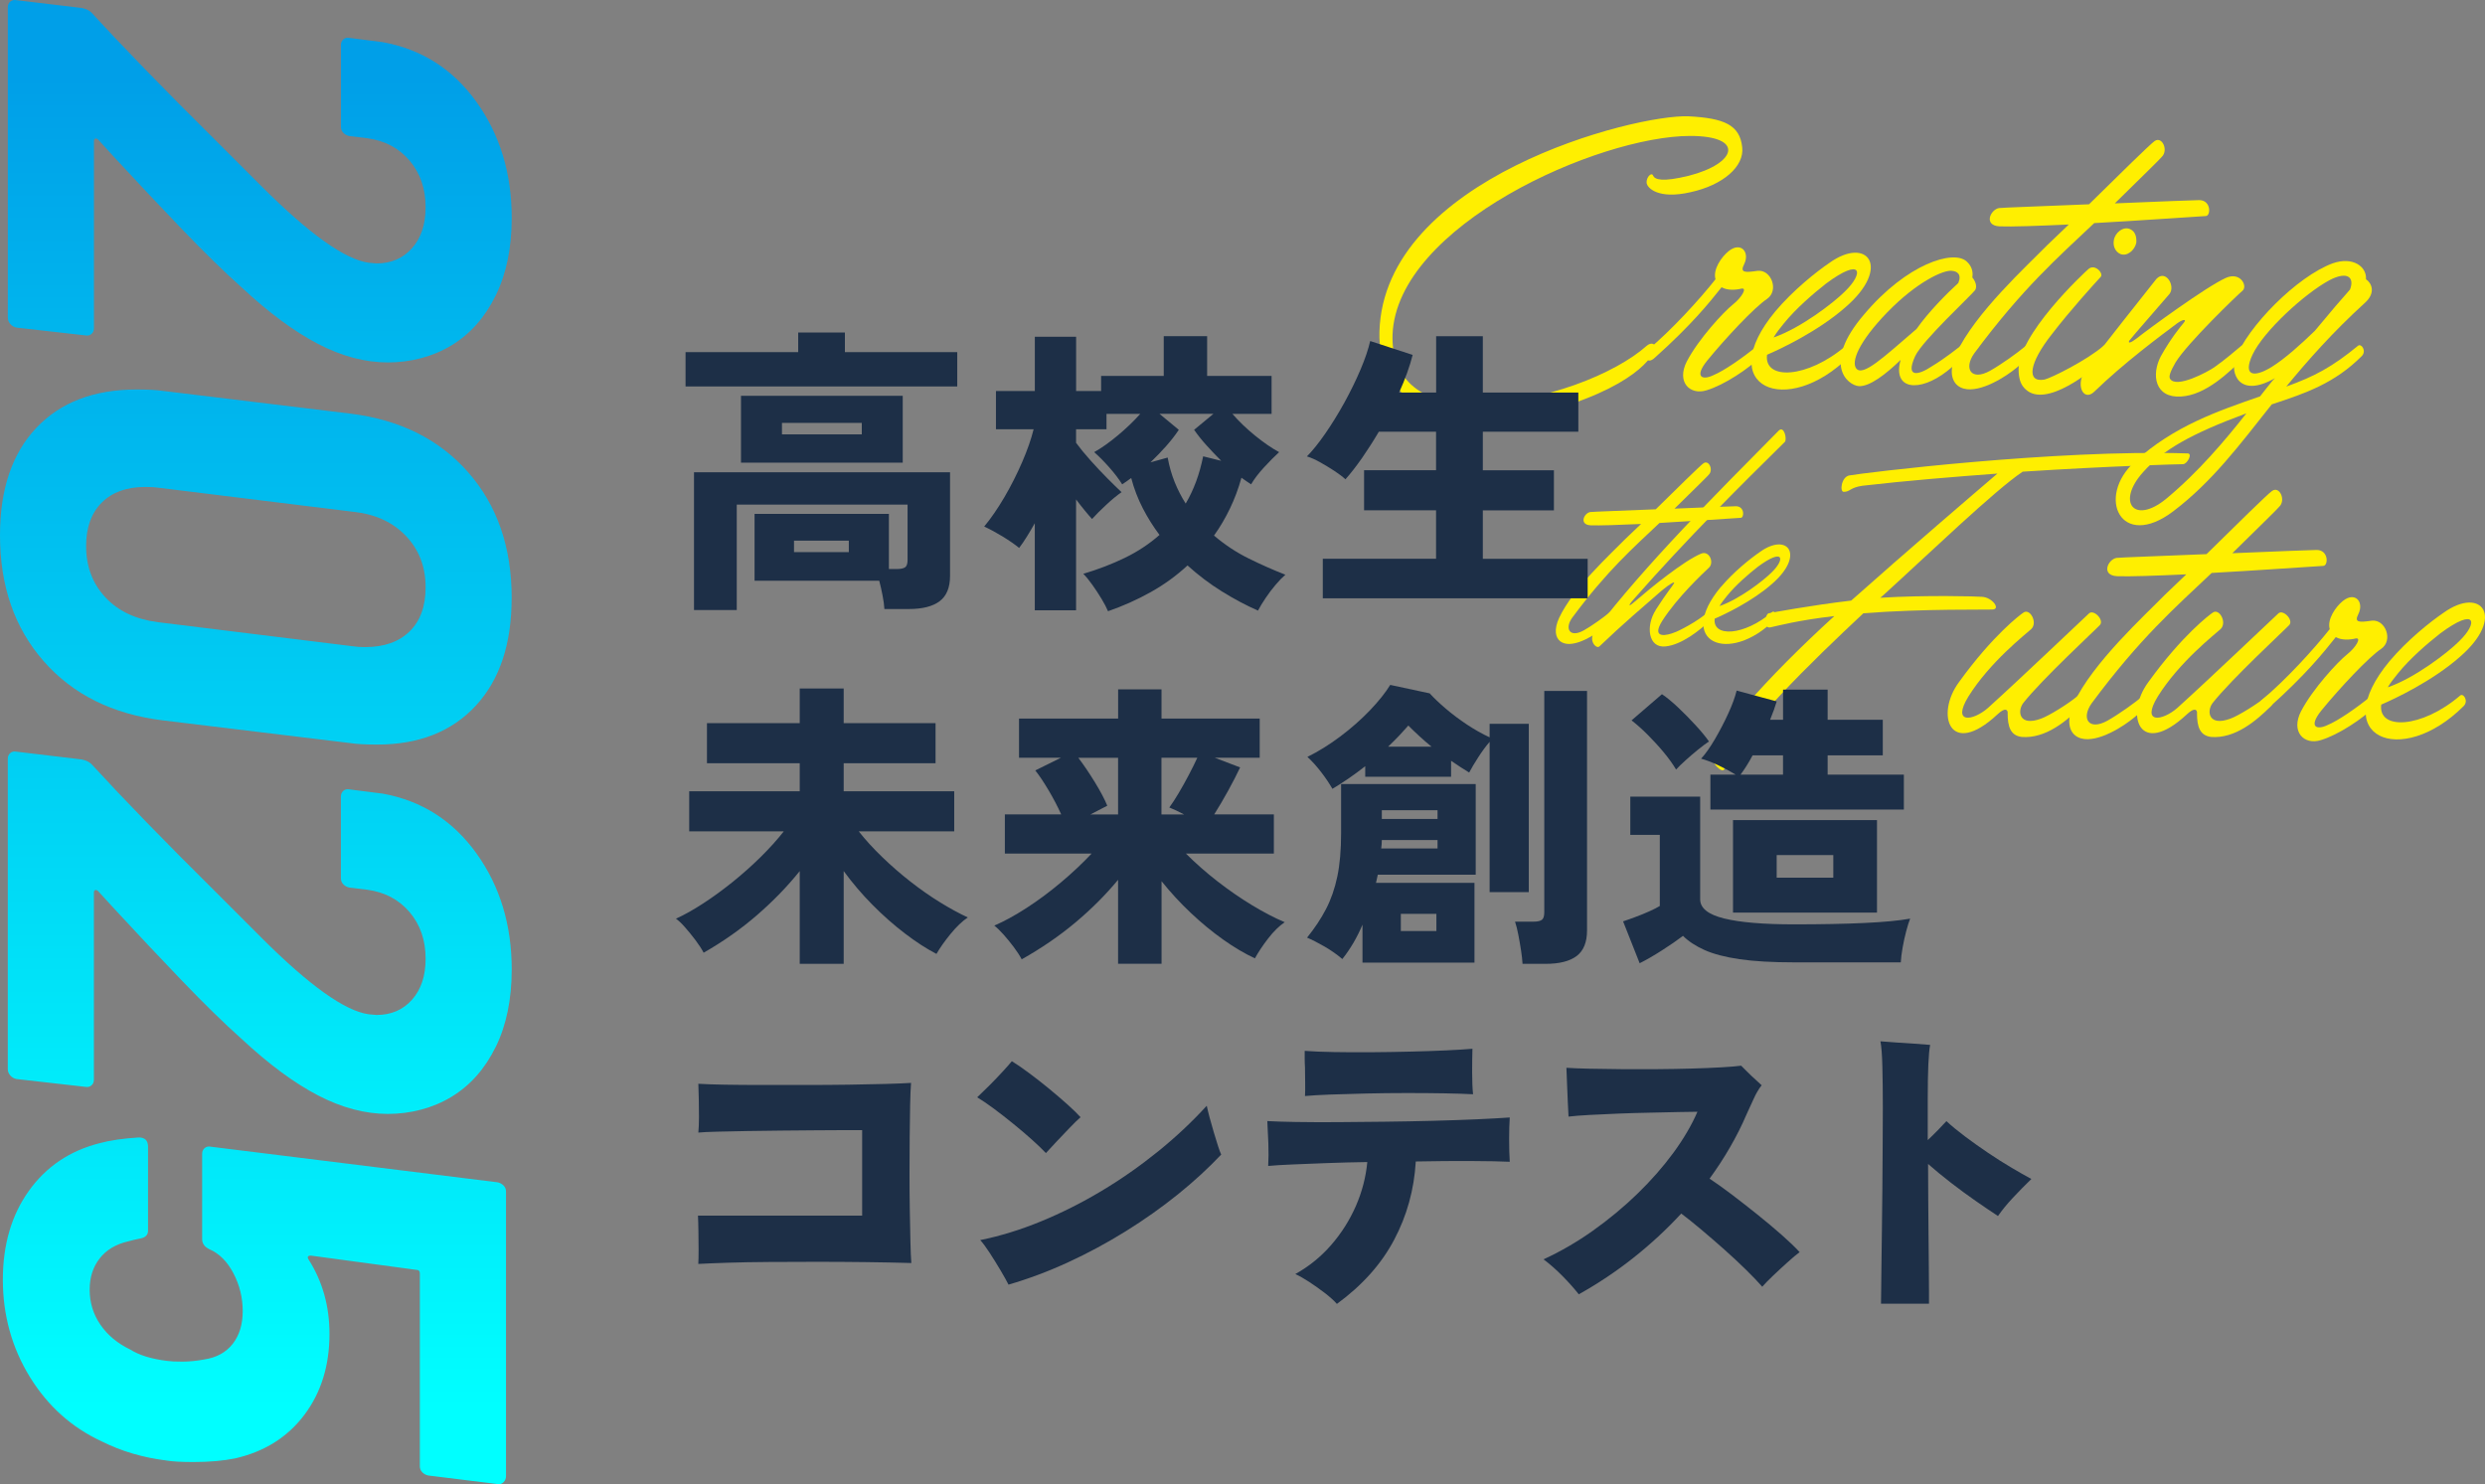 <?xml version="1.0" encoding="UTF-8"?>
<svg id="_レイヤー_2" data-name="レイヤー 2" xmlns="http://www.w3.org/2000/svg" xmlns:xlink="http://www.w3.org/1999/xlink" viewBox="0 0 600.27 358.52">
  <rect x="0" y="0" width="600.27" height="358.52" fill="#808080" stroke="none"/>
  <defs>
    <style>
      .cls-1 {
        fill: url(#_名称未設定グラデーション_4-3);
      }

      .cls-2 {
        fill: url(#_名称未設定グラデーション_4-4);
      }

      .cls-3 {
        fill: url(#_名称未設定グラデーション_4-2);
      }

      .cls-4 {
        fill: #ffef00;
      }

      .cls-5 {
        fill: #1d2f47;
      }

      .cls-6 {
        fill: url(#_名称未設定グラデーション_4);
      }
    </style>
    <linearGradient id="_名称未設定グラデーション_4" data-name="名称未設定グラデーション 4" x1="-118.11" y1="433.01" x2="142.78" y2="433.01" gradientTransform="translate(495.75 136.82) rotate(90)" gradientUnits="userSpaceOnUse">
      <stop offset="0" stop-color="#009fe8"/>
      <stop offset="1" stop-color="aqua"/>
    </linearGradient>
    <linearGradient id="_名称未設定グラデーション_4-2" data-name="名称未設定グラデーション 4" x1="-102.62" y1="433.95" x2="178.53" y2="433.95" xlink:href="#_名称未設定グラデーション_4"/>
    <linearGradient id="_名称未設定グラデーション_4-3" data-name="名称未設定グラデーション 4" x1="-83.45" y1="433.01" x2="177.44" y2="433.01" xlink:href="#_名称未設定グラデーション_4"/>
    <linearGradient id="_名称未設定グラデーション_4-4" data-name="名称未設定グラデーション 4" x1="-56.55" y1="434.29" x2="203.33" y2="434.29" xlink:href="#_名称未設定グラデーション_4"/>
  </defs>
  <g id="contents">
    <g>
      <g>
        <path class="cls-6" d="M119.74,71.39c2.58-5.27,3.87-11.52,3.87-18.74,0-10.77-2.84-20.11-8.51-28.02-5.67-7.91-13.21-12.72-22.61-14.44l-8.08-1.03c-.57-.12-1.06,0-1.46,.34-.4,.34-.6,.8-.6,1.38V30.64c0,.57,.2,1.06,.6,1.46s.89,.66,1.46,.77l4.3,.52c4.24,.57,7.65,2.38,10.23,5.41,2.58,3.04,3.87,6.79,3.87,11.26,0,4.13-1.09,7.42-3.27,9.88-2.18,2.46-5.04,3.7-8.6,3.7l-1.89-.17c-5.73-.8-14.33-6.94-25.79-18.39l-11.35-11.35C39.77,21.7,29.91,11.56,22.35,3.31c-.57-.69-1.43-1.15-2.58-1.38L3.95,.04c-.57-.12-1.06,0-1.46,.34-.4,.34-.6,.8-.6,1.38V76.72c0,.57,.2,1.09,.6,1.55,.4,.46,.89,.74,1.46,.86l16.68,1.89c.57,.11,1.06,0,1.46-.34,.4-.34,.6-.8,.6-1.38V34.08c0-.34,.11-.55,.34-.6,.23-.06,.46,.03,.69,.26l3.78,4.13c5.39,5.84,10.83,11.63,16.33,17.36,5.5,5.73,10.37,10.49,14.61,14.27,6.53,6.07,12.66,10.6,18.39,13.58,5.73,2.98,11.35,4.47,16.85,4.47s10.86-1.38,15.39-4.13c4.53-2.75,8.08-6.76,10.66-12.03Z"/>
        <path class="cls-3" d="M123.6,144.45c0-12.26-3.5-22.38-10.49-30.34-6.99-7.97-16.45-12.69-28.37-14.18l-45.38-5.5c-1.49-.23-3.61-.34-6.36-.34-10.31,0-18.39,3.09-24.24,9.28C2.92,109.55,0,118.2,0,129.32c0,12.26,3.52,22.41,10.57,30.43,7.05,8.02,16.65,12.78,28.79,14.27l45.38,5.5c1.49,.23,3.61,.34,6.36,.34,10.08,0,18.02-3.12,23.81-9.37,5.79-6.25,8.68-14.93,8.68-26.04Zm-38.16,11.69l-47.28-5.84c-5.39-.69-9.63-2.69-12.72-6.02-3.09-3.33-4.64-7.45-4.64-12.38,0-4.47,1.26-7.97,3.78-10.49,2.52-2.52,6.02-3.78,10.49-3.78,1.38,0,2.41,.06,3.09,.17l47.28,5.84c5.27,.57,9.48,2.52,12.64,5.85,3.15,3.32,4.73,7.45,4.73,12.38,0,4.58-1.29,8.14-3.87,10.66-2.58,2.52-6.16,3.78-10.74,3.78-1.15,0-2.06-.06-2.75-.17Z"/>
        <path class="cls-1" d="M119.74,252.92c2.58-5.27,3.87-11.52,3.87-18.74,0-10.77-2.84-20.11-8.51-28.02-5.67-7.91-13.21-12.72-22.61-14.44l-8.08-1.03c-.57-.12-1.06,0-1.46,.34-.4,.34-.6,.8-.6,1.38v19.77c0,.57,.2,1.06,.6,1.46s.89,.66,1.46,.77l4.3,.52c4.24,.57,7.65,2.38,10.23,5.41,2.58,3.04,3.87,6.79,3.87,11.26,0,4.13-1.09,7.42-3.27,9.88-2.18,2.46-5.04,3.7-8.6,3.7l-1.89-.17c-5.73-.8-14.33-6.94-25.79-18.39l-11.35-11.35c-12.15-12.03-22-22.18-29.57-30.43-.57-.69-1.43-1.15-2.58-1.38l-15.82-1.89c-.57-.12-1.06,0-1.46,.34-.4,.34-.6,.8-.6,1.38v74.95c0,.57,.2,1.09,.6,1.55,.4,.46,.89,.74,1.46,.86l16.68,1.89c.57,.11,1.06,0,1.46-.34,.4-.34,.6-.8,.6-1.38v-45.21c0-.34,.11-.55,.34-.6,.23-.06,.46,.03,.69,.26l3.78,4.13c5.39,5.84,10.83,11.63,16.33,17.36,5.5,5.73,10.37,10.49,14.61,14.27,6.53,6.07,12.66,10.6,18.39,13.58,5.73,2.98,11.35,4.47,16.85,4.47s10.86-1.38,15.39-4.13c4.53-2.75,8.08-6.76,10.66-12.03Z"/>
        <path class="cls-2" d="M121.63,358.05c.4-.4,.6-.89,.6-1.46v-68.76c0-.57-.2-1.06-.6-1.46s-.89-.66-1.46-.77l-69.28-8.6c-.57-.12-1.06,0-1.46,.34-.4,.34-.6,.8-.6,1.38v20.63c0,1.03,.57,1.83,1.72,2.41,2.41,1.03,4.35,2.98,5.85,5.84,1.49,2.86,2.23,5.9,2.23,9.11s-.8,5.84-2.41,7.91c-1.61,2.06-3.9,3.32-6.88,3.78-1.83,.34-3.61,.52-5.33,.52-1.61,0-2.81-.06-3.61-.17-3.78-.46-6.76-1.38-8.94-2.75-3.09-1.49-5.5-3.5-7.22-6.02-1.72-2.52-2.58-5.33-2.58-8.42,0-2.98,.8-5.5,2.41-7.56,1.6-2.06,3.89-3.44,6.88-4.13,.8-.23,1.78-.46,2.92-.69,1.26-.23,1.89-.86,1.89-1.89v-20.29c0-1.49-.75-2.23-2.23-2.23-3.78,.23-6.94,.69-9.46,1.38-7.22,1.83-12.92,5.67-17.1,11.52-4.18,5.84-6.28,13.01-6.28,21.49s2.18,16.42,6.53,23.47c4.35,7.05,10.14,12.23,17.36,15.56,4.81,2.41,10.08,3.95,15.82,4.64,1.38,.23,3.49,.34,6.36,.34,3.78,0,7.1-.29,9.97-.86,7.11-1.61,12.69-5.1,16.76-10.49,4.07-5.39,6.1-11.92,6.1-19.6,0-6.65-1.66-12.61-4.99-17.88-.46-.69-.29-1.03,.52-1.03l25.44,3.44c.57,0,.86,.28,.86,.86v46.59c0,.57,.2,1.06,.6,1.46s.89,.66,1.46,.77l16.68,2.06c.57,.11,1.06-.03,1.46-.43Z"/>
      </g>
      <g>
        <g>
          <path class="cls-4" d="M420.84,35.55c.57,4.64-4.64,9.17-12.45,10.87-7.81,1.81-10.53-1.02-10.64-2.26-.11-1.36,1.25-2.72,1.58-1.7,.45,.91,2.15,1.58,8.6,0,11.55-2.94,13.7-9.62,.34-9.62-22.08,0-70.87,21.62-71.89,48-.34,9.96,6,16.64,18.91,16.64,17.77,0,35.09-7.36,42.45-13.92,1.02-.91,2.26-.68,2.04,.68-.34,1.47-4.42,9.51-28.19,15.74-24.79,6.45-38.83-4.42-38.38-19.81,1.02-37.13,61.81-52.64,74.72-52.07,8.49,.45,12.34,2.04,12.91,7.47Z"/>
          <path class="cls-4" d="M407.48,87.28c2.83-5.43,8.94-12,11.09-13.7,2.15-1.7,3.62-4.19,2.04-3.85-1.36,.34-3.4,.45-4.75-.34-3.06,3.85-7.25,9.06-16.08,16.98-2.26,2.15-2.72-1.02-1.92-1.7,5.77-4.75,12.79-12.45,16.53-17.21-.68-2.38,1.47-5.43,3.17-6.79,2.94-2.38,5.21,.23,3.74,3.17-1.02,2.04,.11,2.04,3.28,1.58,3.28-.34,5.21,4.75,2.26,6.79-3.06,2.04-9.96,9.4-14.49,14.94-3.17,3.96-1.13,4.75,1.47,3.51,2.72-1.13,6.91-4.08,10.75-7.13,.79-.79,2.15,1.25,.91,2.49-3.06,3.06-9.06,7.02-13.25,8.26-3.96,1.25-7.36-1.92-4.75-7.02Z"/>
          <path class="cls-4" d="M428.88,75.17c4.3-5.09,9.85-9.51,13.02-11.66,9.17-6.57,15.06,1.02,3.96,10.64-6.68,5.89-15.85,10.19-19.02,11.55-.79,6.23,9.74,5.77,19.02-2.15,.79-.79,2.15,1.25,.91,2.49-15.17,15.17-33.17,7.47-17.89-10.87Zm16.75-4.75c4.64-4.42,4.3-8.49-4.53-1.92-3.17,2.49-7.25,6-10.19,9.62-1.02,1.25-1.81,2.26-2.49,3.4,6.57-2.26,14.49-8.38,17.21-11.09Z"/>
          <path class="cls-4" d="M449.03,93.28c-2.83-.23-8.94-5.43,1.25-17.32,10.3-12.23,21.62-15.74,24.79-12.79,1.25,1.13,1.58,2.49,1.36,3.85,.68,.79,1.25,2.15,.68,3.06-1.02,1.36-12.79,12.23-14.49,15.96-2.49,5.43,.91,4.53,3.96,2.49,3.4-2.04,6.57-4.64,7.02-4.98,.79-.79,2.15,1.25,.91,2.49-1.36,1.36-2.94,2.6-4.19,3.62-6.68,5.21-13.24,4.53-11.21-2.72-3.62,3.51-7.47,6.45-10.08,6.34Zm6.91-17.89c-7.13,7.36-8.72,12-7.58,13.58,1.58,2.15,6.68-2.72,14.6-9.51,2.94-4.19,7.36-8.6,10.08-11.09,.91-2.15-.34-2.83-1.47-2.94-2.04-.34-8.6,2.72-15.62,9.96Z"/>
          <path class="cls-4" d="M472.57,85.36c4.53-9.74,17.09-21.17,21.96-26.15l5.21-4.98c-7.47,.34-13.81,.57-16.75,.45-3.96-.23-2.15-4.08-.11-4.42,.68-.11,10.87-.45,21.74-.91,7.25-7.13,14.72-14.49,15.85-15.28,1.81-1.25,3.4,2.26,1.7,3.85-.45,.57-4.75,4.75-11.32,11.21,10.3-.45,19.7-.79,20.38-.79,2.94,0,2.83,3.85,1.58,3.85-5.66,.34-16.53,1.13-26.94,1.7-8.72,8.26-17.32,15.74-28.98,31.47-2.6,3.62-.79,6.79,3.85,4.19,2.6-1.47,6.45-4.19,8.6-6,.79-.79,2.15,1.25,.91,2.49-1.36,1.36-2.83,2.6-4.19,3.62-3.17,2.38-9.74,6.11-13.13,3.51-1.58-1.25-2.15-3.85-.34-7.81Z"/>
          <path class="cls-4" d="M504.49,64.98c1.58-1.36,3.74,1.13,2.94,1.92-1.36,1.47-7.25,7.92-11.77,13.81-5.55,7.02-6.23,11.77-1.81,10.98,1.58-.34,10.41-4.75,14.26-8.15,.91-.79,2.15,1.25,1.02,2.49-3.96,3.85-14.94,12.57-19.81,8.04-1.02-.91-1.58-2.15-1.7-4.19-.68-8.72,16.08-24.23,16.87-24.9Zm11.55-6.34c-.34,1.7-2.15,3.4-3.85,2.72-1.25-.57-1.81-1.92-1.58-3.28,.23-1.81,2.26-3.51,3.96-2.72,1.25,.57,1.58,1.92,1.47,3.28Z"/>
          <path class="cls-4" d="M522.04,85.93c2.26-4.08,4.75-7.13,5.43-7.92,.79-.91,0-1.02-1.58,.11-4.08,3.06-12.79,9.51-20.04,16.53-2.6,2.49-4.87-1.81-1.7-6,1.92-2.49,15.62-19.92,16.75-21.28,2.26-2.38,4.64,1.7,3.17,3.62-.45,.57-9.28,10.64-9.74,11.32-.34,.68,.34,.57,1.81-.57,2.83-2.26,16.75-12.45,21.51-14.6,3.51-1.58,5.32,1.92,4.08,3.06-1.13,.91-13.36,12.68-16.19,17.32-1.25,2.15-1.7,3.4-1.36,3.96,1.47,2.49,9.17-1.7,10.64-2.72,2.6-1.81,5.21-4.08,6.57-5.21,.91-.68,2.26,1.25,1.02,2.49-3.96,3.96-9.62,9.4-15.51,9.74-6.34,.45-7.36-5.21-4.87-9.85Z"/>
          <path class="cls-4" d="M545.92,95.77c1.13-1.47,2.15-2.72,3.06-3.85l.57-.57c-8.94,5.09-10.75-1.58-9.62-4.53,2.94-7.92,14.94-20.04,23.55-23.21,4.87-1.7,8.26,.79,8.04,3.85,1.36,.91,2.49,3.28-.34,5.77-7.7,7.02-13.7,13.81-18.91,20.15,6.91-2.49,11.09-4.75,17.32-9.85,.79-.68,2.15,1.25,.91,2.49-6.57,6.57-13.47,8.94-21.74,11.66-7.81,9.85-14.38,18.68-23.77,25.81-12.68,9.62-18.79-3.4-9.28-12,9.4-8.6,20.15-12.23,30.23-15.74Zm-28.19,18.23c-6.57,7.25-2.26,12.79,5.43,6.57,7.81-6.45,14.38-14.26,19.47-20.72-13.47,4.98-20.15,8.83-24.9,14.15Zm44.94-46.3c-5.89,3.17-15.85,12.23-18.57,18-2.26,4.87,0,5.77,4.64,2.94,3.28-2.04,7.13-5.55,10.42-8.72,3.74-4.53,6.57-7.81,8.49-9.96,1.13-2.83-.45-4.64-4.98-2.26Z"/>
        </g>
        <g>
          <path class="cls-4" d="M376.64,149.22c3.3-7.08,12.44-15.41,15.98-19.03l3.79-3.62c-5.44,.25-10.05,.41-12.19,.33-2.88-.17-1.57-2.97-.08-3.21,.49-.08,7.91-.33,15.82-.66,5.27-5.19,10.71-10.54,11.53-11.12,1.32-.91,2.47,1.65,1.24,2.8-.33,.41-3.46,3.46-8.24,8.16,7.5-.33,14.33-.58,14.83-.58,2.14,0,2.06,2.8,1.15,2.8-4.12,.25-12.03,.82-19.61,1.24-6.34,6.01-12.6,11.45-21.09,22.9-1.89,2.64-.58,4.94,2.8,3.05,1.89-1.07,4.7-3.05,6.26-4.37,.58-.58,1.57,.91,.66,1.81-.99,.99-2.06,1.89-3.05,2.64-2.31,1.73-7.08,4.45-9.56,2.55-1.15-.91-1.57-2.8-.25-5.68Z"/>
          <path class="cls-4" d="M399.95,147.32c2.88-4.45,3.95-5.6,4.37-6.34,.49-.74-.99,.08-2.88,1.65-4.7,4.12-9.23,7.91-15.08,13.51-.74,.74-2.8-1.4-1.15-3.71,12.27-16.06,29.33-33.12,44.49-48.44,1.24-1.15,1.98,1.89,1.48,2.72-11.29,11.12-23.64,23.4-36.41,37.9-1.98,2.22-1.15,1.9,.58,.33,3.13-2.72,11.37-9.47,15.57-11.2,1.98-.82,3.21,2.14,1.9,3.38-1.48,1.4-7.58,7.08-11.29,12.85-2.88,4.61,1.4,3.46,2.97,2.8,.66-.16,5.6-2.64,7.99-4.86,.66-.49,1.56,.99,.66,1.9-2.72,2.64-7,5.93-10.79,6.34-4.28,.49-4.86-5.03-2.39-8.81Z"/>
          <path class="cls-4" d="M415.69,141.8c3.13-3.71,7.17-6.92,9.47-8.49,6.67-4.78,10.96,.74,2.88,7.74-4.86,4.28-11.53,7.41-13.84,8.4-.58,4.53,7.08,4.2,13.84-1.57,.58-.58,1.57,.91,.66,1.81-11.04,11.04-24.14,5.44-13.02-7.91Zm12.19-3.46c3.38-3.21,3.13-6.18-3.3-1.4-2.31,1.81-5.27,4.37-7.41,7-.74,.91-1.32,1.65-1.81,2.47,4.78-1.65,10.54-6.1,12.52-8.07Z"/>
        </g>
        <g>
          <path class="cls-4" d="M416.49,185.83c-.45,1.02-2.94-1.36-2.94-2.94,0-4.19,13.13-19.13,29.55-34.07-8.83,1.02-13.81,2.38-15.4,2.72-1.81,.45-1.36-3.17-.45-3.4,.57-.11,10.19-1.92,19.92-3.06,13.36-11.89,29.89-26.04,35.32-30.68-10.53,.79-21.85,1.7-32.6,2.94-3.06,.45-2.94,1.47-4.53,1.47-1.02,0-.57-3.62,1.36-3.96,3.06-.57,49.7-6.34,81.73-5.32,1.25,0-.11,2.6-1.13,2.6-1.13,0-17.77,.45-38.72,1.81-6.79,4.53-22.75,19.92-33.73,29.89l-.68,.57c10.87-.68,23.66-.34,24.57-.23,2.49,.11,4.64,3.06,2.49,3.06-1.25,.11-16.19-.23-31.13,.91-12.34,11.55-29.77,28.41-33.62,37.7Z"/>
          <path class="cls-4" d="M484.98,172.24c0-.79-.57-1.47-2.49,.34-11.55,10.75-15.06,0-9.28-7.81,8.26-11.43,14.83-16.3,15.51-16.75,1.58-1.25,3.62,2.38,1.92,3.96-1.36,1.25-9.96,7.92-15.17,16.3-4.08,6.68,1.13,5.89,4.75,2.72,8.15-7.36,23.55-22.08,24.45-22.87,1.13-.91,3.62,1.58,2.6,2.83-.91,1.02-14.04,13.13-18.57,18.91-1.47,2.04-.91,5.66,4.3,3.74,1.92-.68,6.68-3.62,8.94-5.55,.79-.79,2.15,1.25,.91,2.49-3.62,3.62-8.72,7.92-14.49,7.47-2.72-.34-3.4-2.49-3.4-5.77Z"/>
          <path class="cls-4" d="M500.95,169.87c4.53-9.74,17.09-21.17,21.96-26.15l5.21-4.98c-7.47,.34-13.81,.57-16.75,.45-3.96-.23-2.15-4.08-.11-4.42,.68-.11,10.87-.45,21.74-.91,7.25-7.13,14.72-14.49,15.85-15.28,1.81-1.25,3.4,2.26,1.7,3.85-.45,.57-4.75,4.75-11.32,11.21,10.3-.45,19.7-.79,20.38-.79,2.94,0,2.83,3.85,1.58,3.85-5.66,.34-16.53,1.13-26.94,1.7-8.72,8.26-17.32,15.74-28.98,31.47-2.6,3.62-.79,6.79,3.85,4.19,2.6-1.47,6.45-4.19,8.6-6,.79-.79,2.15,1.25,.91,2.49-1.36,1.36-2.83,2.6-4.19,3.62-3.17,2.38-9.74,6.11-13.13,3.51-1.58-1.25-2.15-3.85-.34-7.81Z"/>
          <path class="cls-4" d="M530.72,172.24c0-.79-.57-1.47-2.49,.34-11.55,10.75-15.06,0-9.28-7.81,8.26-11.43,14.83-16.3,15.51-16.75,1.58-1.25,3.62,2.38,1.92,3.96-1.36,1.25-9.96,7.92-15.17,16.3-4.08,6.68,1.13,5.89,4.75,2.72,8.15-7.36,23.55-22.08,24.45-22.87,1.13-.91,3.62,1.58,2.6,2.83-.91,1.02-14.04,13.13-18.57,18.91-1.47,2.04-.91,5.66,4.3,3.74,1.92-.68,6.68-3.62,8.94-5.55,.79-.79,2.15,1.25,.91,2.49-3.62,3.62-8.72,7.92-14.49,7.47-2.72-.34-3.4-2.49-3.4-5.77Z"/>
          <path class="cls-4" d="M555.85,171.79c2.83-5.43,8.94-12,11.09-13.7,2.15-1.7,3.62-4.19,2.04-3.85-1.36,.34-3.4,.45-4.75-.34-3.06,3.85-7.25,9.06-16.08,16.98-2.26,2.15-2.72-1.02-1.92-1.7,5.77-4.75,12.79-12.45,16.53-17.21-.68-2.38,1.47-5.43,3.17-6.79,2.94-2.38,5.21,.23,3.74,3.17-1.02,2.04,.11,2.04,3.28,1.58,3.28-.34,5.21,4.75,2.26,6.79-3.06,2.04-9.96,9.4-14.49,14.94-3.17,3.96-1.13,4.75,1.47,3.51,2.72-1.13,6.91-4.08,10.75-7.13,.79-.79,2.15,1.25,.91,2.49-3.06,3.06-9.06,7.02-13.25,8.26-3.96,1.25-7.36-1.92-4.75-7.02Z"/>
          <path class="cls-4" d="M577.24,159.68c4.3-5.09,9.85-9.51,13.02-11.66,9.17-6.57,15.06,1.02,3.96,10.64-6.68,5.89-15.85,10.19-19.02,11.55-.79,6.23,9.74,5.77,19.02-2.15,.79-.79,2.15,1.25,.91,2.49-15.17,15.17-33.17,7.47-17.89-10.87Zm16.75-4.75c4.64-4.42,4.3-8.49-4.53-1.92-3.17,2.49-7.25,6-10.19,9.62-1.02,1.25-1.81,2.26-2.49,3.4,6.57-2.26,14.49-8.38,17.21-11.09Z"/>
        </g>
      </g>
      <g>
        <g>
          <path class="cls-5" d="M165.6,93.35v-8.29h27.21v-4.73h11.28v4.73h27.14v8.29h-65.63Zm2.04,53.99v-33.25h61.85v25.03c0,2.81-.84,4.85-2.51,6.11-1.67,1.26-4.16,1.89-7.46,1.89h-5.89c-.05-.92-.19-2.01-.44-3.27-.24-1.26-.51-2.45-.8-3.56h-30.12v-16.15h32.45v13.32h1.82c.97,0,1.66-.13,2.07-.4,.41-.27,.62-.86,.62-1.78v-13.39h-41.26v25.47h-10.33Zm11.35-35.58v-16.15h39.07v16.15h-39.07Zm9.9-6.84h19.28v-2.76h-19.28v2.76Zm2.91,28.45h13.24v-2.77h-13.24v2.77Z"/>
          <path class="cls-5" d="M267.64,147.63c-.34-.83-.86-1.82-1.56-2.98-.7-1.16-1.44-2.29-2.22-3.38-.78-1.09-1.5-1.98-2.18-2.66,3.59-1.07,6.94-2.35,10.04-3.86,3.1-1.5,5.89-3.35,8.37-5.53-1.5-1.99-2.85-4.13-4.04-6.44-1.19-2.3-2.12-4.74-2.8-7.31-.78,.58-1.5,1.09-2.18,1.53-.78-1.26-1.82-2.63-3.13-4.11-1.31-1.48-2.52-2.7-3.64-3.67,1.75-.97,3.66-2.33,5.75-4.07,2.08-1.75,3.88-3.47,5.38-5.17h-8.15v3.71h-7.35v3.27c.92,1.26,2.06,2.66,3.42,4.18,1.36,1.53,2.73,2.98,4.11,4.37s2.53,2.51,3.46,3.38c-1.12,.78-2.35,1.79-3.71,3.06-1.36,1.26-2.5,2.4-3.42,3.42-.49-.53-1.07-1.21-1.75-2.04-.68-.82-1.38-1.72-2.11-2.69v26.78h-9.97v-21.03c-.63,1.12-1.26,2.18-1.89,3.2-.63,1.02-1.26,1.94-1.89,2.77-1.07-.87-2.4-1.79-4-2.77-1.6-.97-3.08-1.77-4.44-2.4,1.65-1.99,3.27-4.35,4.88-7.09,1.6-2.74,3.03-5.57,4.29-8.48,1.26-2.91,2.18-5.55,2.77-7.93h-9.1v-9.24h9.39v-13.1h9.97v13.1h6.04v-3.64h15.13v-9.6h10.48v9.6h15.57v9.17h-9.46c1.55,1.8,3.37,3.54,5.46,5.24,2.09,1.7,4.03,3.03,5.82,4-1.07,.97-2.28,2.2-3.64,3.67-1.36,1.48-2.4,2.85-3.13,4.11-.34-.24-.72-.5-1.13-.76-.41-.27-.81-.55-1.2-.84-.73,2.62-1.65,5.09-2.77,7.42-1.12,2.33-2.4,4.51-3.86,6.55,2.62,2.23,5.43,4.09,8.44,5.57,3.01,1.48,5.94,2.78,8.8,3.89-.73,.63-1.52,1.44-2.36,2.44-.85,.99-1.65,2.05-2.4,3.17-.75,1.12-1.37,2.13-1.86,3.06-2.86-1.26-5.76-2.8-8.69-4.62-2.94-1.82-5.71-3.92-8.33-6.29-2.67,2.47-5.63,4.62-8.88,6.44-3.25,1.82-6.69,3.36-10.33,4.62Zm18.77-25.98c.97-1.65,1.81-3.42,2.51-5.31,.7-1.89,1.27-3.93,1.71-6.11l4.37,1.09c-1.21-1.21-2.39-2.45-3.53-3.71-1.14-1.26-2.15-2.52-3.02-3.78l4.66-3.86h-13.02l4.66,3.86c-.87,1.31-1.9,2.63-3.09,3.97-1.19,1.33-2.44,2.63-3.75,3.89l4.15-1.16c.39,2.13,.96,4.12,1.71,5.97,.75,1.84,1.64,3.57,2.66,5.17Z"/>
          <path class="cls-5" d="M319.53,144.51v-9.53h27.36v-11.71h-17.39v-9.68h17.39v-9.31h-13.82c-1.31,2.23-2.67,4.35-4.07,6.37-1.41,2.01-2.74,3.72-4,5.13-.68-.63-1.58-1.31-2.69-2.04-1.12-.73-2.26-1.42-3.42-2.07-1.16-.65-2.23-1.13-3.2-1.42,1.31-1.31,2.77-3.12,4.37-5.42,1.6-2.3,3.15-4.81,4.66-7.53,1.5-2.72,2.81-5.4,3.93-8.04,1.12-2.64,1.89-4.94,2.33-6.88l10.26,3.35c-.34,1.36-.79,2.81-1.35,4.37-.56,1.55-1.2,3.13-1.93,4.73h8.95v-13.61h11.28v13.61h23.07v9.46h-23.07v9.31h17.17v9.68h-17.17v11.71h25.32v9.53h-63.96Z"/>
          <path class="cls-5" d="M193.18,232.83v-22.41c-2.96,3.69-6.38,7.22-10.26,10.59-3.88,3.37-8.2,6.42-12.95,9.13-.49-.92-1.14-1.93-1.96-3.02-.83-1.09-1.66-2.12-2.51-3.09-.85-.97-1.59-1.67-2.22-2.11,2.04-.92,4.24-2.16,6.62-3.71,2.38-1.55,4.75-3.29,7.13-5.2,2.38-1.92,4.63-3.93,6.77-6.04,2.13-2.11,3.98-4.16,5.53-6.15h-22.85v-9.68h26.7v-6.77h-22.41v-9.68h22.41v-8.37h10.62v8.37h22.19v9.68h-22.19v6.77h26.7v9.68h-23.07c1.65,2.09,3.54,4.16,5.68,6.22,2.13,2.06,4.39,4.03,6.77,5.89,2.38,1.87,4.77,3.54,7.17,5.02,2.4,1.48,4.64,2.7,6.73,3.67-1.36,.92-2.74,2.24-4.15,3.97-1.41,1.72-2.55,3.33-3.42,4.84-2.43-1.26-4.97-2.91-7.64-4.95-2.67-2.04-5.28-4.34-7.82-6.91-2.55-2.57-4.86-5.29-6.95-8.15v22.41h-10.62Z"/>
          <path class="cls-5" d="M270.08,232.83v-20.3c-3.01,3.64-6.45,7.08-10.33,10.33-3.88,3.25-8.2,6.21-12.95,8.88-.49-.92-1.13-1.92-1.93-2.98-.8-1.07-1.63-2.07-2.47-3.02-.85-.95-1.59-1.66-2.22-2.15,2.38-1.02,4.97-2.44,7.79-4.26,2.81-1.82,5.59-3.88,8.33-6.19,2.74-2.3,5.2-4.62,7.39-6.95h-20.96v-9.46h13.61c-.83-1.84-1.83-3.77-3.02-5.78-1.19-2.01-2.27-3.63-3.24-4.84l6.18-3.06h-10.11v-9.46h23.94v-7.06h10.48v7.06h23.72v9.46h-10.84l6.11,2.33c-.78,1.65-1.72,3.49-2.84,5.53-1.12,2.04-2.26,3.98-3.42,5.82h14.41v9.46h-21.25c2.33,2.33,4.86,4.56,7.6,6.69,2.74,2.13,5.53,4.06,8.37,5.78,2.84,1.72,5.47,3.09,7.9,4.11-1.36,.92-2.69,2.23-4,3.93-1.31,1.7-2.38,3.3-3.2,4.8-2.43-1.12-4.97-2.62-7.64-4.51-2.67-1.89-5.28-4.04-7.82-6.44-2.55-2.4-4.91-4.96-7.09-7.68v19.94h-10.48Zm-6.69-36.09h6.69v-13.68h-9.6c1.36,1.79,2.7,3.78,4.04,5.97,1.33,2.18,2.32,4.05,2.95,5.6l-4.07,2.11Zm17.17,0h5.46c-.63-.34-1.26-.65-1.89-.95-.63-.29-1.19-.53-1.67-.73,.68-.92,1.44-2.1,2.29-3.53,.85-1.43,1.67-2.91,2.47-4.44s1.47-2.87,2-4.04h-8.66v13.68Z"/>
          <path class="cls-5" d="M329.12,232.54v-9.17c-.63,1.5-1.36,2.96-2.18,4.37-.83,1.41-1.72,2.72-2.69,3.93-1.31-1.12-2.77-2.14-4.37-3.06-1.6-.92-2.98-1.62-4.15-2.11,1.84-2.28,3.37-4.58,4.58-6.91,1.21-2.33,2.12-4.95,2.73-7.86,.61-2.91,.91-6.38,.91-10.4v-11.93h32.52v21.9h-23.65l-.44,1.96h23.79v19.28h-27.07Zm30.71-17.03v-36.31c-.92,1.07-1.84,2.32-2.76,3.75-.92,1.43-1.65,2.66-2.18,3.67-1.36-.82-2.81-1.77-4.37-2.84v3.86h-20.74v-2.55c-1.36,1.07-2.73,2.07-4.11,3.02s-2.66,1.76-3.82,2.44c-.68-1.21-1.58-2.55-2.69-4-1.12-1.46-2.23-2.69-3.35-3.71,2.67-1.31,5.32-2.96,7.97-4.95,2.64-1.99,5.02-4.09,7.13-6.29,2.11-2.21,3.75-4.26,4.91-6.15l9.53,2.04c1.02,1.12,2.3,2.34,3.86,3.67,1.55,1.33,3.26,2.62,5.13,3.86,1.87,1.24,3.7,2.27,5.49,3.09v-3.27h9.46v40.67h-9.46Zm-26.19-10.55h13.61v-2.04h-13.46c0,.34-.01,.68-.04,1.02-.03,.34-.06,.68-.11,1.02Zm.15-7.13h13.46v-2.11h-13.46v2.11Zm1.53-17.46h10.48c-1.02-.82-2-1.67-2.95-2.55-.95-.87-1.83-1.72-2.66-2.55-.63,.73-1.36,1.53-2.18,2.4-.83,.87-1.72,1.77-2.69,2.69Zm3.06,44.53h8.59v-4.15h-8.59v4.15Zm29.4,7.93c-.05-.92-.17-2-.36-3.24-.19-1.24-.41-2.49-.65-3.75-.24-1.26-.51-2.33-.8-3.2h4.44c.97,0,1.65-.15,2.04-.44,.39-.29,.58-.9,.58-1.82v-53.48h10.33v57.85c0,2.86-.84,4.92-2.51,6.19-1.67,1.26-4.18,1.89-7.53,1.89h-5.53Z"/>
          <path class="cls-5" d="M396.07,232.68l-4-10.11c.87-.29,1.87-.64,2.98-1.06,1.12-.41,2.22-.86,3.31-1.35,1.09-.48,1.95-.92,2.58-1.31v-17.17h-7.13v-9.24h16.88v24.81c0,2.13,1.93,3.67,5.78,4.62,3.86,.95,9.5,1.42,16.92,1.42,6.55,0,12.19-.11,16.92-.33,4.73-.22,8.43-.57,11.1-1.05-.29,.73-.61,1.73-.95,3.02-.34,1.29-.63,2.61-.87,3.97-.24,1.36-.39,2.55-.44,3.57h-25.76c-5.29,0-9.68-.25-13.17-.76-3.49-.51-6.32-1.25-8.48-2.22-2.16-.97-3.89-2.11-5.2-3.42-1.41,1.07-3.09,2.23-5.06,3.49-1.96,1.26-3.77,2.3-5.42,3.13Zm8.8-46.79c-.78-1.31-1.77-2.69-2.98-4.15-1.21-1.46-2.51-2.87-3.89-4.26-1.38-1.38-2.68-2.53-3.89-3.46l7.35-6.33c1.16,.78,2.47,1.86,3.93,3.24,1.46,1.38,2.86,2.81,4.22,4.29,1.36,1.48,2.43,2.78,3.2,3.89-.73,.49-1.6,1.14-2.62,1.96-1.02,.83-2.01,1.67-2.98,2.55-.97,.87-1.75,1.63-2.33,2.26Zm8.29,9.68v-8.44h6.11c-1.26-.78-2.66-1.53-4.18-2.26-1.53-.73-2.92-1.26-4.18-1.6,1.07-1.16,2.18-2.74,3.35-4.73,1.16-1.99,2.23-4.04,3.2-6.15,.97-2.11,1.65-3.97,2.04-5.57l9.68,2.62c-.19,.63-.43,1.32-.69,2.07-.27,.75-.57,1.54-.91,2.36h3.13v-7.28h10.77v7.28h13.32v8.59h-13.32v4.66h18.41v8.44h-46.71Zm5.46,24.88v-22.34h34.78v22.34h-34.78Zm1.82-33.32h10.26v-4.66h-7.35c-.49,.92-.98,1.78-1.49,2.58-.51,.8-.98,1.49-1.42,2.07Zm8.73,24.88h13.68v-5.46h-13.68v5.46Z"/>
        </g>
        <g>
          <path class="cls-5" d="M168.68,305.3c.05-.82,.07-1.95,.07-3.38s-.01-2.91-.04-4.44c-.02-1.53-.06-2.8-.11-3.82h39.66v-20.66h-4.33c-2.01,0-4.34,.01-6.98,.04-2.64,.02-5.41,.05-8.29,.07-2.89,.02-5.66,.06-8.33,.11-2.67,.05-5.03,.1-7.09,.15-2.06,.05-3.58,.12-4.55,.22,.1-1.07,.15-2.3,.15-3.71s-.01-2.83-.04-4.26c-.02-1.43-.06-2.7-.11-3.82,1.55,.1,3.67,.17,6.37,.22,2.69,.05,5.72,.07,9.1,.07h10.44c3.59,0,7.05-.02,10.37-.07,3.32-.05,6.31-.11,8.95-.18,2.64-.07,4.69-.16,6.15-.25-.1,1.26-.17,3.04-.22,5.35-.05,2.3-.08,4.89-.11,7.75-.02,2.86-.04,5.81-.04,8.84s.02,5.97,.07,8.8c.05,2.84,.1,5.37,.15,7.6,.05,2.23,.12,3.95,.22,5.17-3.49-.1-7.2-.17-11.13-.22-3.93-.05-7.88-.07-11.86-.07s-7.8,.01-11.46,.04c-3.66,.02-6.96,.09-9.9,.18-2.94,.1-5.3,.19-7.09,.29Z"/>
          <path class="cls-5" d="M252.64,278.53c-.87-.92-2-2-3.38-3.24-1.38-1.24-2.86-2.5-4.44-3.78-1.58-1.28-3.13-2.5-4.66-3.64-1.53-1.14-2.9-2.07-4.11-2.8,.82-.78,1.81-1.73,2.95-2.87s2.22-2.27,3.24-3.38c1.02-1.12,1.75-1.94,2.18-2.47,1.12,.68,2.46,1.6,4.04,2.77,1.58,1.16,3.19,2.43,4.84,3.78,1.65,1.36,3.17,2.66,4.55,3.89,1.38,1.24,2.44,2.27,3.17,3.09-.73,.63-1.6,1.48-2.62,2.55-1.02,1.07-2.05,2.15-3.09,3.24-1.04,1.09-1.93,2.05-2.66,2.87Zm-9.02,31.8c-.44-.87-1.08-2.02-1.93-3.46-.85-1.43-1.72-2.84-2.62-4.22-.9-1.38-1.66-2.41-2.29-3.09,4.8-.97,9.69-2.47,14.66-4.51,4.97-2.04,9.85-4.49,14.63-7.35,4.78-2.86,9.32-6.04,13.64-9.53,4.32-3.49,8.25-7.18,11.79-11.06,.15,.73,.38,1.67,.69,2.84,.31,1.16,.65,2.36,1.02,3.6,.36,1.24,.7,2.34,1.02,3.31,.31,.97,.57,1.65,.76,2.04-3.06,3.25-6.54,6.45-10.44,9.6-3.91,3.15-8.1,6.12-12.59,8.91-4.49,2.79-9.12,5.29-13.9,7.49-4.78,2.21-9.59,4.01-14.44,5.42Z"/>
          <path class="cls-5" d="M322.94,314.98c-.73-.83-1.71-1.71-2.95-2.66-1.24-.95-2.49-1.83-3.75-2.66-1.26-.82-2.38-1.46-3.35-1.89,3.3-1.84,6.19-4.18,8.66-7.02,2.47-2.84,4.46-5.98,5.97-9.42,1.5-3.44,2.42-6.98,2.76-10.62-3.4,.05-6.65,.13-9.75,.25-3.1,.12-5.88,.23-8.33,.33-2.45,.1-4.4,.22-5.86,.36,.1-1.65,.11-3.47,.04-5.46-.07-1.99-.16-3.78-.25-5.38,1.7,.1,4.01,.17,6.95,.22,2.93,.05,6.25,.06,9.93,.04,3.69-.02,7.53-.06,11.53-.11,4-.05,7.91-.12,11.71-.22,3.81-.1,7.31-.22,10.51-.36,3.2-.15,5.85-.29,7.93-.44-.1,1.46-.15,3.2-.15,5.24s.05,3.86,.15,5.46c-2.09-.1-5.17-.16-9.24-.18-4.07-.02-8.56,.01-13.46,.11-.39,6.79-2.14,13.11-5.24,18.95-3.1,5.85-7.71,11-13.82,15.46Zm-7.71-50.21c.05-.87,.06-1.93,.04-3.17-.02-1.24-.04-2.49-.04-3.75-.05-.73-.07-1.43-.07-2.11v-1.89c1.94,.15,4.3,.24,7.09,.29,2.79,.05,5.77,.06,8.95,.04,3.18-.02,6.32-.07,9.42-.15,3.1-.07,5.98-.17,8.62-.29,2.64-.12,4.79-.25,6.44-.4-.05,1.65-.07,3.54-.07,5.68s.07,3.91,.22,5.31c-1.84-.1-4.17-.17-6.98-.22-2.81-.05-5.85-.07-9.1-.07s-6.46,.04-9.64,.11c-3.18,.07-6.08,.16-8.7,.25-2.62,.1-4.68,.22-6.18,.36Z"/>
          <path class="cls-5" d="M381.36,312.65c-1.07-1.36-2.36-2.81-3.89-4.37-1.53-1.55-3.07-2.91-4.62-4.07,4.12-1.89,8.11-4.21,11.97-6.95,3.86-2.74,7.43-5.71,10.73-8.91,3.3-3.2,6.18-6.49,8.66-9.86,2.47-3.37,4.41-6.68,5.82-9.93-1.02,0-2.54,.02-4.55,.07-2.01,.05-4.28,.1-6.8,.15-2.52,.05-5.07,.12-7.64,.22-2.57,.1-4.94,.21-7.09,.33-2.16,.12-3.84,.25-5.06,.4-.05-.97-.11-2.17-.18-3.6-.07-1.43-.13-2.89-.18-4.37-.05-1.48-.1-2.75-.15-3.82,1.46,.1,3.35,.17,5.68,.22,2.33,.05,4.89,.08,7.68,.11,2.79,.02,5.64,.02,8.55,0,2.91-.02,5.7-.07,8.37-.15,2.67-.07,5.04-.17,7.13-.29,2.09-.12,3.69-.25,4.8-.4,.39,.39,.9,.9,1.53,1.53,.63,.63,1.27,1.24,1.93,1.82s1.15,1.04,1.49,1.38c-.73,.92-1.38,2.04-1.96,3.35-.58,1.31-1.14,2.52-1.67,3.64-1.16,2.72-2.5,5.37-4,7.97-1.5,2.6-3.15,5.13-4.95,7.6,1.55,1.02,3.33,2.29,5.35,3.82,2.01,1.53,4.06,3.13,6.15,4.8,2.09,1.67,4.04,3.31,5.86,4.91,1.82,1.6,3.29,3.01,4.4,4.22-.73,.53-1.71,1.36-2.95,2.47-1.24,1.12-2.43,2.22-3.57,3.31-1.14,1.09-1.98,1.95-2.51,2.58-.97-1.12-2.27-2.47-3.89-4.07-1.63-1.6-3.4-3.25-5.31-4.95-1.92-1.7-3.78-3.31-5.6-4.84-1.82-1.53-3.41-2.8-4.77-3.82-3.54,3.83-7.4,7.4-11.57,10.7-4.17,3.3-8.56,6.23-13.17,8.8Z"/>
          <path class="cls-5" d="M454.37,314.91c0-.34,.01-1.32,.04-2.95,.02-1.62,.05-3.72,.07-6.29,.02-2.57,.06-5.44,.11-8.62,.05-3.18,.08-6.48,.11-9.9,.02-3.42,.05-6.8,.07-10.15,.02-3.35,.04-6.45,.04-9.31,0-3.78-.04-7.12-.11-10-.07-2.89-.23-4.94-.47-6.15,1.07,.1,2.34,.19,3.82,.29,1.48,.1,2.96,.19,4.44,.29,1.48,.1,2.73,.19,3.75,.29-.39,1.94-.58,6.31-.58,13.1v9.9c.87-.82,1.68-1.62,2.44-2.4,.75-.78,1.44-1.5,2.07-2.18,1.26,1.16,2.76,2.4,4.51,3.71,1.75,1.31,3.59,2.62,5.53,3.93,1.94,1.31,3.83,2.51,5.68,3.6,1.84,1.09,3.44,2,4.8,2.73-1.55,1.5-3.04,3.02-4.47,4.55-1.43,1.53-2.63,3-3.6,4.4-1.55-1.02-3.32-2.22-5.31-3.6-1.99-1.38-3.99-2.85-6-4.4-2.01-1.55-3.87-3.08-5.57-4.58,0,2.77,.01,5.64,.04,8.62,.02,2.98,.05,5.88,.07,8.69,.02,2.81,.05,5.38,.07,7.71,.02,2.33,.04,4.27,.04,5.82v2.91h-11.57Z"/>
        </g>
      </g>
    </g>
  </g>
</svg>